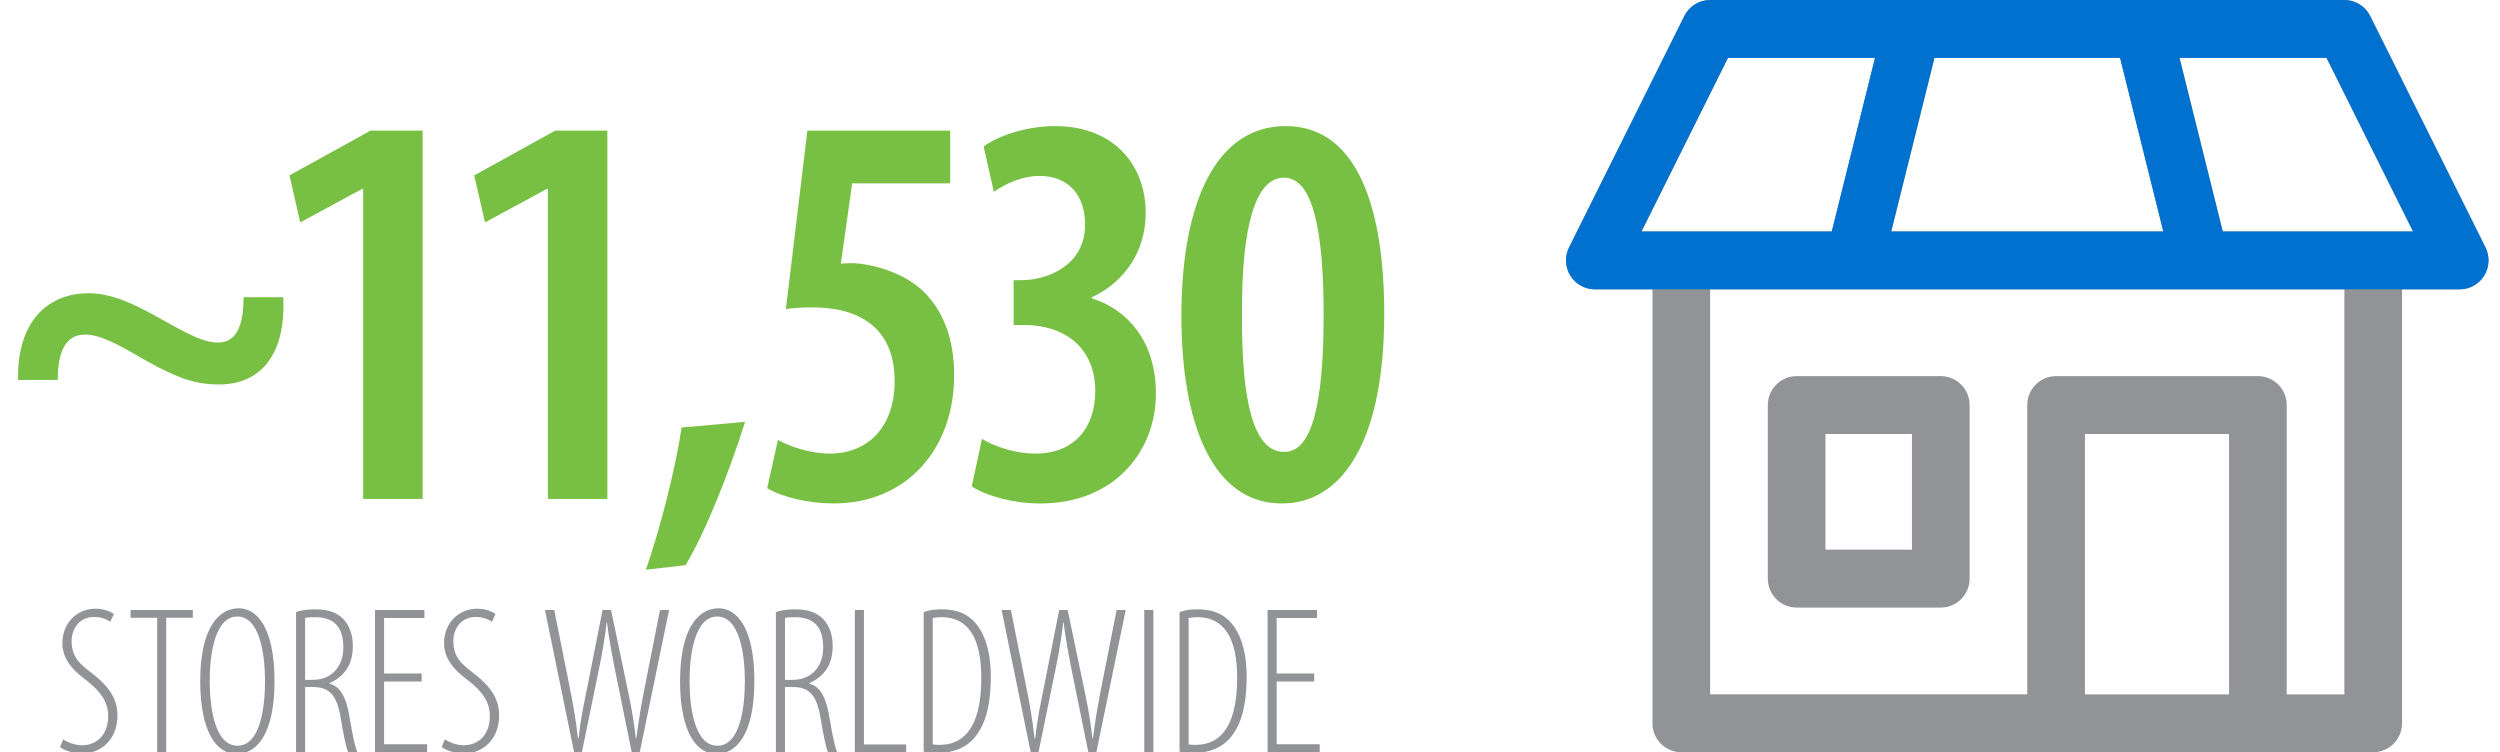 <?xml version="1.0" encoding="iso-8859-1"?>
<!-- Generator: Adobe Illustrator 19.1.0, SVG Export Plug-In . SVG Version: 6.00 Build 0)  -->
<svg version="1.1" id="Layer_1" xmlns="http://www.w3.org/2000/svg" xmlns:xlink="http://www.w3.org/1999/xlink" x="0px" y="0px"
	 viewBox="0 0 225 67.701" style="enable-background:new 0 0 225 67.701;" xml:space="preserve">
<g>
	<path style="fill:#77C043;" d="M1.625,34.193c-0.102-5.559,2.958-7.802,6.323-7.802c2.091,0,4.08,0.918,6.681,2.396
		c2.549,1.428,3.773,2.04,4.997,2.04c1.632,0,2.295-1.479,2.295-4.08h3.57c0.255,5.1-1.989,7.854-5.763,7.854
		c-2.091,0-3.671-0.51-6.68-2.193c-2.601-1.529-4.08-2.294-5.405-2.294c-1.479,0-2.448,1.121-2.448,4.079H1.625z"/>
	<path style="fill:#77C043;" d="M32.683,17.007h-0.102l-5.559,3.009l-0.969-4.232l7.292-4.028h4.691v33.146h-5.354V17.007z"/>
	<path style="fill:#77C043;" d="M49.309,17.007h-0.102l-5.558,3.009l-0.969-4.232l7.292-4.028h4.691v33.146h-5.354V17.007z"/>
	<path style="fill:#77C043;" d="M58.132,51.276c1.275-3.671,2.652-9.025,3.213-12.8l5.711-0.51
		c-1.377,4.386-3.519,9.842-5.354,12.902L58.132,51.276z"/>
	<path style="fill:#77C043;" d="M85.517,16.498h-8.822l-1.02,7.241c0.357-0.051,0.714-0.051,1.122-0.051
		c1.581,0.051,4.437,0.765,6.272,2.499c1.785,1.733,2.805,4.232,2.805,7.598c0,6.527-4.182,11.525-10.862,11.525
		c-2.193,0-4.641-0.562-5.966-1.377l0.969-4.335c1.122,0.612,2.907,1.224,4.691,1.224c3.315,0,5.813-2.294,5.813-6.527
		c0-4.844-3.264-6.629-7.343-6.629c-1.02,0-1.785,0.051-2.448,0.153l1.938-16.063h12.851V16.498z"/>
	<path style="fill:#77C043;" d="M88.374,39.497c1.173,0.714,3.009,1.325,4.845,1.325c3.366,0,5.354-2.243,5.354-5.609
		c0-3.978-2.805-5.966-6.425-5.966h-0.918v-4.028h0.663c2.448,0,5.763-1.377,5.763-4.998c0-2.805-1.632-4.386-4.08-4.386
		c-1.581,0-3.009,0.663-4.131,1.428l-0.917-4.079c1.326-0.969,3.824-1.836,6.425-1.836c5.354,0,8.159,3.569,8.159,7.803
		c0,3.365-1.785,6.17-4.845,7.598v0.103c3.111,0.969,5.763,3.773,5.763,8.566c0,5.202-3.723,9.894-10.403,9.894
		c-2.448,0-4.793-0.663-6.17-1.53L88.374,39.497z"/>
	<path style="fill:#77C043;" d="M115.351,45.31c-6.272,0-9.026-7.293-9.026-16.88c0-10.301,3.162-17.083,9.383-17.083
		c6.63,0,8.874,7.751,8.874,16.879c0,11.984-4.08,17.084-9.18,17.084H115.351z M115.606,40.669c2.549,0,3.519-4.59,3.519-12.341
		c0-7.445-0.918-12.341-3.57-12.341c-2.601,0-3.825,4.487-3.773,12.341c-0.051,7.904,1.071,12.341,3.773,12.341H115.606z"/>
</g>
<g>
	<path style="fill:#919396;" d="M5.689,66.542c0.38,0.267,1.083,0.532,1.671,0.532c1.444,0,2.375-1.045,2.375-2.621
		c0-1.35-0.76-2.224-1.71-3.021c-0.551-0.475-2.413-1.576-2.413-3.533c0-1.861,1.349-3.115,2.982-3.115
		c0.76,0,1.387,0.266,1.653,0.475l-0.323,0.703c-0.304-0.228-0.836-0.437-1.463-0.437c-1.368,0-2.014,1.14-2.014,2.146
		c0,1.576,0.836,2.146,1.957,3.021c1.444,1.14,2.166,2.241,2.166,3.704c0,2.128-1.444,3.42-3.192,3.42
		c-0.779,0-1.653-0.305-1.976-0.589L5.689,66.542z"/>
	<path style="fill:#919396;" d="M14.144,55.6H11.75v-0.702h5.604V55.6H14.96v12.102h-0.816V55.6z"/>
	<path style="fill:#919396;" d="M21.268,67.854c-1.653,0-3.249-1.768-3.249-6.555c0-4.711,1.615-6.554,3.476-6.554
		c1.634,0,3.211,1.748,3.211,6.554c0,4.769-1.596,6.555-3.419,6.555H21.268z M21.382,67.113c2.014,0,2.47-3.344,2.47-5.813
		s-0.494-5.812-2.489-5.812s-2.489,3.305-2.489,5.812c0,2.47,0.494,5.813,2.489,5.813H21.382z"/>
	<path style="fill:#919396;" d="M26.646,55.087c0.513-0.189,1.14-0.247,1.729-0.247c1.197,0,1.976,0.304,2.545,0.894
		c0.551,0.589,0.836,1.443,0.836,2.394c0,1.805-0.836,2.773-2.109,3.362v0.038c0.988,0.247,1.52,1.216,1.824,3.077
		c0.323,1.957,0.532,2.735,0.684,3.097h-0.817c-0.19-0.399-0.418-1.558-0.703-3.229c-0.323-1.861-0.969-2.641-2.469-2.641h-0.703
		v5.87h-0.817V55.087z M27.462,61.186h0.722c1.577,0,2.716-1.121,2.716-2.907c0-1.71-0.703-2.735-2.564-2.735
		c-0.342,0-0.646,0.019-0.874,0.076V61.186z"/>
	<path style="fill:#919396;" d="M37.949,61.337h-3.381v5.643h3.875v0.722h-4.692V54.898h4.445v0.722h-3.628v4.996h3.381V61.337z"/>
	<path style="fill:#919396;" d="M40.04,66.542c0.38,0.267,1.083,0.532,1.671,0.532c1.444,0,2.375-1.045,2.375-2.621
		c0-1.35-0.76-2.224-1.71-3.021c-0.551-0.475-2.413-1.576-2.413-3.533c0-1.861,1.349-3.115,2.982-3.115
		c0.76,0,1.387,0.266,1.653,0.475l-0.323,0.703c-0.304-0.228-0.836-0.437-1.463-0.437c-1.368,0-2.014,1.14-2.014,2.146
		c0,1.576,0.836,2.146,1.957,3.021c1.444,1.14,2.166,2.241,2.166,3.704c0,2.128-1.444,3.42-3.192,3.42
		c-0.779,0-1.652-0.305-1.976-0.589L40.04,66.542z"/>
	<path style="fill:#919396;" d="M51.668,67.702l-2.622-12.804h0.836l1.368,6.839c0.342,1.69,0.589,3.115,0.76,4.692h0.076
		c0.152-1.653,0.456-3.021,0.798-4.73l1.349-6.801h0.76l1.387,6.63c0.323,1.558,0.646,3.039,0.836,4.901h0.057
		c0.247-1.957,0.513-3.363,0.798-4.807l1.33-6.725h0.817l-2.641,12.804h-0.722l-1.52-7.485c-0.285-1.462-0.551-2.887-0.703-4.198
		h-0.038c-0.152,1.387-0.38,2.736-0.703,4.274l-1.52,7.409H51.668z"/>
	<path style="fill:#919396;" d="M64.455,67.854c-1.653,0-3.249-1.768-3.249-6.555c0-4.711,1.615-6.554,3.476-6.554
		c1.634,0,3.211,1.748,3.211,6.554c0,4.769-1.596,6.555-3.419,6.555H64.455z M64.568,67.113c2.014,0,2.47-3.344,2.47-5.813
		s-0.494-5.812-2.489-5.812s-2.489,3.305-2.489,5.812c0,2.47,0.494,5.813,2.489,5.813H64.568z"/>
	<path style="fill:#919396;" d="M69.832,55.087c0.513-0.189,1.14-0.247,1.729-0.247c1.197,0,1.976,0.304,2.545,0.894
		c0.551,0.589,0.836,1.443,0.836,2.394c0,1.805-0.836,2.773-2.109,3.362v0.038c0.988,0.247,1.52,1.216,1.824,3.077
		c0.323,1.957,0.532,2.735,0.684,3.097h-0.817c-0.19-0.399-0.418-1.558-0.703-3.229c-0.323-1.861-0.969-2.641-2.47-2.641h-0.703
		v5.87h-0.817V55.087z M70.648,61.186h0.722c1.577,0,2.716-1.121,2.716-2.907c0-1.71-0.703-2.735-2.564-2.735
		c-0.342,0-0.646,0.019-0.874,0.076V61.186z"/>
	<path style="fill:#919396;" d="M76.937,54.898h0.817v12.101h3.799v0.703h-4.616V54.898z"/>
	<path style="fill:#919396;" d="M83.131,55.087c0.513-0.189,1.045-0.247,1.615-0.247c1.178,0,2.033,0.304,2.66,0.855
		c0.931,0.778,1.767,2.412,1.767,5.205c0,3.135-0.741,4.578-1.387,5.395c-0.798,1.007-2.014,1.463-3.287,1.463
		c-0.475,0-0.988-0.019-1.368-0.113V55.087z M83.948,66.999c0.266,0.038,0.494,0.038,0.627,0.038c1.862,0,3.743-1.158,3.743-6.021
		c0-3.591-1.178-5.472-3.572-5.472c-0.266,0-0.57,0.038-0.798,0.076V66.999z"/>
	<path style="fill:#919396;" d="M92.764,67.702l-2.622-12.804h0.836l1.368,6.839c0.342,1.69,0.589,3.115,0.76,4.692h0.076
		c0.152-1.653,0.456-3.021,0.798-4.73l1.349-6.801h0.76l1.387,6.63c0.323,1.558,0.646,3.039,0.836,4.901h0.057
		c0.247-1.957,0.513-3.363,0.798-4.807l1.33-6.725h0.817l-2.641,12.804H97.95l-1.52-7.485c-0.285-1.462-0.551-2.887-0.703-4.198
		h-0.038c-0.152,1.387-0.38,2.736-0.703,4.274l-1.52,7.409H92.764z"/>
	<path style="fill:#919396;" d="M103.802,54.898v12.804h-0.817V54.898H103.802z"/>
	<path style="fill:#919396;" d="M106.158,55.087c0.513-0.189,1.045-0.247,1.615-0.247c1.178,0,2.033,0.304,2.66,0.855
		c0.931,0.778,1.767,2.412,1.767,5.205c0,3.135-0.741,4.578-1.387,5.395c-0.798,1.007-2.014,1.463-3.287,1.463
		c-0.475,0-0.988-0.019-1.368-0.113V55.087z M106.975,66.999c0.266,0.038,0.494,0.038,0.627,0.038c1.862,0,3.743-1.158,3.743-6.021
		c0-3.591-1.178-5.472-3.572-5.472c-0.266,0-0.57,0.038-0.798,0.076V66.999z"/>
	<path style="fill:#919396;" d="M118.279,61.337h-3.381v5.643h3.875v0.722h-4.692V54.898h4.445v0.722h-3.628v4.996h3.381V61.337z"/>
</g>
<g>
	<defs>
		<rect id="SVGID_1_" x="-26" y="-382.308" width="289.761" height="692.866"/>
	</defs>
	<clipPath id="SVGID_2_">
		<use xlink:href="#SVGID_1_"  style="overflow:visible;"/>
	</clipPath>
	<path style="clip-path:url(#SVGID_2_);fill:#919396;" d="M213.589,20.832h-13.542l-3.892-15.624h13.235l7.784,15.624H213.589z
		 M210.994,62.493h-5.189V36.454c0-1.437-1.162-2.603-2.595-2.603h-18.162c-1.433,0-2.595,1.166-2.595,2.603v26.039h-28.54V26.039
		h57.081V62.493z M187.642,39.058h12.973v23.435h-12.973V39.058z M155.517,5.208h13.235l-3.892,15.624h-17.127L155.517,5.208z
		 M190.805,5.208l3.893,15.624h-24.489l3.892-15.624H190.805z M223.693,22.271L213.315,1.439C212.875,0.557,211.977,0,210.994,0
		h-10.379h-36.324h-10.378c-0.984,0-1.881,0.557-2.321,1.439l-10.379,20.832c-0.401,0.807-0.358,1.766,0.114,2.533
		c0.473,0.767,1.308,1.235,2.208,1.235h5.188v39.058c0,1.439,1.162,2.604,2.595,2.604h62.27c1.433,0,2.595-1.165,2.595-2.604V26.039
		h5.189c0.9,0,1.734-0.468,2.207-1.234C224.052,24.037,224.094,23.078,223.693,22.271"/>
	<path style="clip-path:url(#SVGID_2_);fill:#919396;" d="M172.075,49.473h-7.784V39.058h7.784V49.473z M177.264,36.454
		c0-1.437-1.161-2.603-2.595-2.603h-12.973c-1.432,0-2.593,1.166-2.593,2.603v15.623c0,1.439,1.161,2.605,2.593,2.605h12.973
		c1.434,0,2.595-1.166,2.595-2.605V36.454z"/>
	<path style="clip-path:url(#SVGID_2_);fill:#0071CE;" d="M213.589,20.832h-13.541l-3.893-15.624h13.235l7.784,15.624H213.589z
		 M153.913,26.039h57.081 M155.517,5.208h13.235l-3.892,15.624h-17.127L155.517,5.208z M190.806,5.208l3.892,15.624h-24.489
		l3.892-15.624H190.806z M216.183,26.039h5.19c0.899,0,1.733-0.468,2.206-1.234c0.473-0.769,0.516-1.727,0.114-2.534L213.315,1.439
		C212.876,0.557,211.978,0,210.994,0h-10.379h-36.324h-10.378c-0.983,0-1.881,0.557-2.321,1.439l-10.379,20.832
		c-0.401,0.807-0.358,1.765,0.114,2.533c0.473,0.767,1.308,1.235,2.208,1.235h5.189"/>
</g>
<g>
</g>
<g>
</g>
<g>
</g>
<g>
</g>
<g>
</g>
<g>
</g>
</svg>
